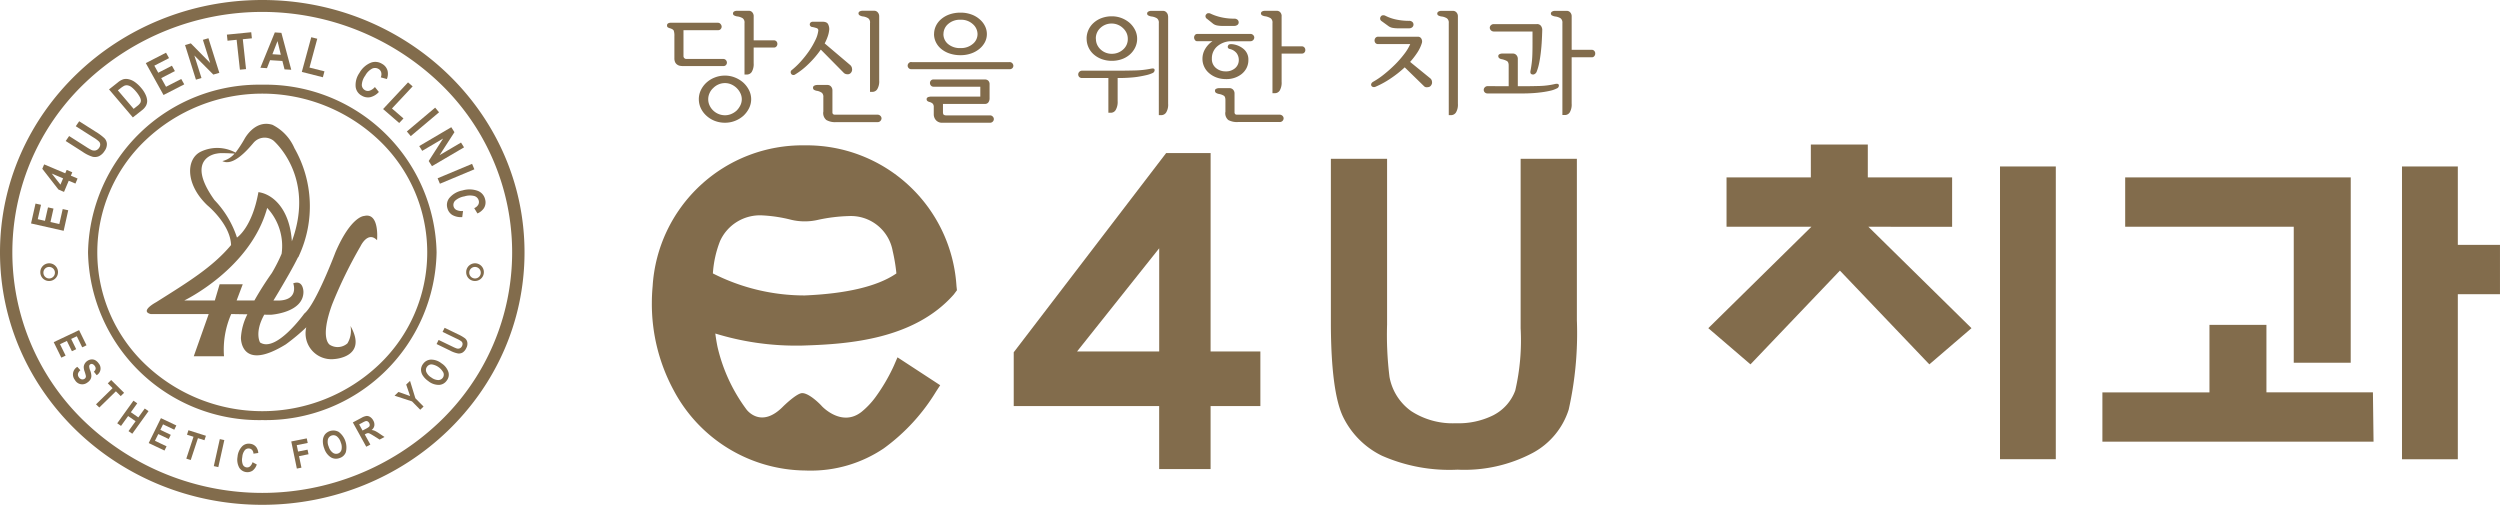 <svg id="로고_흰색" xmlns="http://www.w3.org/2000/svg" xmlns:xlink="http://www.w3.org/1999/xlink" width="208" height="42" viewBox="0 0 208 42">
  <defs>
    <clipPath id="clip-path">
      <rect id="사각형_342" data-name="사각형 342" width="208" height="42" fill="#8e7c57"/>
    </clipPath>
  </defs>
  <path id="패스_3685" data-name="패스 3685" d="M6.929,24.355l-2.714-.612.372-1.653.457.1-.271,1.2.6.135.253-1.119.457.1-.251,1.119.736.166.281-1.245.46.1Z" transform="translate(-1.632 -5.152)" fill="#826c4c"/>
  <path id="패스_3686" data-name="패스 3686" d="M8.685,19.972l-.557-.236-.393.93-.465-.2L5.927,18.742l.156-.366,1.755.741.119-.282.467.2-.119.282.557.235Zm-1.026-.433-.945-.4.725.921Z" transform="translate(-2.409 -4.699)" fill="#826c4c"/>
  <g id="그룹_128" data-name="그룹 128">
    <g id="그룹_127" data-name="그룹 127" clip-path="url(#clip-path)">
      <path id="패스_3687" data-name="패스 3687" d="M7.263,15.57l.284-.414,1.413.9a4.612,4.612,0,0,0,.44.258.546.546,0,0,0,.358.037.5.5,0,0,0,.284-.214.471.471,0,0,0,.093-.277.372.372,0,0,0-.1-.243,2.655,2.655,0,0,0-.486-.355L8.1,14.34l.284-.413,1.371.869a4.318,4.318,0,0,1,.723.535.723.723,0,0,1,.212.485.956.956,0,0,1-.2.592,1.14,1.14,0,0,1-.464.426.848.848,0,0,1-.519.049,3.1,3.1,0,0,1-.86-.429Z" transform="translate(-1.796 -3.838)" fill="#826c4c"/>
      <path id="패스_3688" data-name="패스 3688" d="M12.052,9.935l.73-.576a1.389,1.389,0,0,1,.47-.269.919.919,0,0,1,.43,0,1.4,1.4,0,0,1,.5.22,2.694,2.694,0,0,1,.546.506,2.336,2.336,0,0,1,.375.581,1.347,1.347,0,0,1,.123.5.849.849,0,0,1-.1.4,1.247,1.247,0,0,1-.339.378l-.753.593Zm.735.079L14.1,11.555l.3-.237a.994.994,0,0,0,.25-.256.4.4,0,0,0,.052-.218.746.746,0,0,0-.1-.294,2.542,2.542,0,0,0-.3-.43,2.45,2.45,0,0,0-.385-.379A.739.739,0,0,0,13.6,9.6a.5.5,0,0,0-.287.037,2.122,2.122,0,0,0-.342.235Z" transform="translate(-2.981 -2.498)" fill="#826c4c"/>
      <path id="패스_3689" data-name="패스 3689" d="M17.591,9.572,16.117,6.917,17.8,6.053l.25.45-1.224.629.327.588,1.137-.585.248.448L17.4,8.167l.4.721,1.265-.65.25.449Z" transform="translate(-3.986 -1.668)" fill="#826c4c"/>
      <path id="패스_3690" data-name="패스 3690" d="M21.361,7.838l-.906-2.88.481-.14,1.609,1.631L21.94,4.525,22.4,4.39l.907,2.88-.5.145-1.579-1.59L21.822,7.7Z" transform="translate(-5.059 -1.21)" fill="#826c4c"/>
      <path id="패스_3691" data-name="패스 3691" d="M26.163,6.817l-.272-2.488-.758.078L25.08,3.9l2.025-.2.055.507-.756.075.269,2.487Z" transform="translate(-6.203 -1.019)" fill="#826c4c"/>
      <path id="패스_3692" data-name="패스 3692" d="M31.35,6.832,30.791,6.8,30.613,6.1l-1.024-.065L29.33,6.7l-.547-.035,1.2-2.939.547.035Zm-.868-1.248-.276-1.137-.424,1.092Z" transform="translate(-7.118 -1.028)" fill="#826c4c"/>
      <path id="패스_3693" data-name="패스 3693" d="M33.362,7.162l.786-2.887.5.126L34,6.8l1.246.314-.133.492Z" transform="translate(-8.251 -1.178)" fill="#826c4c"/>
      <path id="패스_3694" data-name="패스 3694" d="M40.913,9.2l.329.409a1.417,1.417,0,0,1-.731.438,1,1,0,0,1-.7-.135.953.953,0,0,1-.5-.723,1.753,1.753,0,0,1,.316-1.169,1.93,1.93,0,0,1,.957-.851,1.059,1.059,0,0,1,.924.1.93.93,0,0,1,.464.6,1.188,1.188,0,0,1-.062.663L41.4,8.393a.643.643,0,0,0,.035-.418.473.473,0,0,0-.225-.284.57.57,0,0,0-.525-.027,1.408,1.408,0,0,0-.577.583,1.437,1.437,0,0,0-.286.779.515.515,0,0,0,.26.432.488.488,0,0,0,.386.045,1,1,0,0,0,.445-.308" transform="translate(-9.72 -1.957)" fill="#826c4c"/>
      <path id="패스_3695" data-name="패스 3695" d="M42.345,11.681,44.42,9.462l.384.332-1.721,1.84.958.829-.355.378Z" transform="translate(-10.472 -2.608)" fill="#826c4c"/>
      <rect id="사각형_340" data-name="사각형 340" width="3.077" height="0.505" transform="matrix(0.765, -0.644, 0.644, 0.765, 33.85, 10.938)" fill="#826c4c"/>
      <path id="패스_3696" data-name="패스 3696" d="M46.339,16.181l2.668-1.57.263.414-1.235,1.91,1.782-1.048.251.4L47.4,17.852l-.273-.428,1.2-1.87-1.739,1.024Z" transform="translate(-11.46 -4.027)" fill="#826c4c"/>
      <rect id="사각형_341" data-name="사각형 341" width="3.108" height="0.493" transform="translate(36.41 14.832) rotate(-22.713)" fill="#826c4c"/>
      <path id="패스_3697" data-name="패스 3697" d="M50.744,23.547l-.067.512a1.441,1.441,0,0,1-.839-.185.938.938,0,0,1-.4-.572.927.927,0,0,1,.179-.848,1.877,1.877,0,0,1,1.081-.614,2.028,2.028,0,0,1,1.3.046.989.989,0,0,1,.583.7.906.906,0,0,1-.109.743,1.272,1.272,0,0,1-.53.427l-.268-.443a.689.689,0,0,0,.33-.274.452.452,0,0,0,.047-.352.536.536,0,0,0-.351-.377,1.477,1.477,0,0,0-.837.023,1.549,1.549,0,0,0-.774.358.5.5,0,0,0-.132.482.458.458,0,0,0,.24.293,1.044,1.044,0,0,0,.541.085" transform="translate(-12.219 -5.996)" fill="#826c4c"/>
      <path id="패스_3698" data-name="패스 3698" d="M4.458,31.025a.736.736,0,1,1,.735.708.721.721,0,0,1-.735-.708m.257,0a.479.479,0,1,0,.478-.46.471.471,0,0,0-.478.46" transform="translate(-1.103 -8.355)" fill="#826c4c"/>
      <path id="패스_3699" data-name="패스 3699" d="M23.234,24.31C21.7,26.141,19.675,27.376,17,29.063c0,0-1.387.737-.453.982h4.83l-1.243,3.514h2.517a7.347,7.347,0,0,1,.6-3.514l1.344.022a4.906,4.906,0,0,0-.537,1.953s-.056,2.887,3.738.545a17.133,17.133,0,0,0,1.7-1.416,2.148,2.148,0,0,0,2.32,2.642s2.832-.136,1.359-2.752a2.055,2.055,0,0,1-.254,1.444,1.23,1.23,0,0,1-1.444.137s-.905-.437.171-3.379a37.355,37.355,0,0,1,2.369-4.854s.6-1.275,1.367-.485c0,0,.227-2.343-1.076-2.016,0,0-1.076,0-2.378,3,0,0-1.642,4.359-2.6,5.122,0,0-2.348,3.283-3.681,2.4,0,0-.482-.819.35-2.31l.543.007s2.717-.163,2.717-1.906c0,0,0-1.034-.848-.708,0,0,.509,1.376-1.19,1.431h-.461c.549-.884,1.324-2.248,1.324-2.248.259-.46.5-.9.708-1.325a.343.343,0,0,0,.1-.164,9.767,9.767,0,0,0-.383-8.942,3.9,3.9,0,0,0-1.828-1.942c-1.5-.466-2.347,1.215-2.347,1.215a10.23,10.23,0,0,1-.724,1.1,3.165,3.165,0,0,0-2.886-.082c-1.232.593-1.316,2.7.543,4.467,0,0,1.923,1.568,1.971,3.318M22.026,16.7a2.181,2.181,0,0,1,.554-.041c.337,0,.673.022.949.037a1.9,1.9,0,0,1-1.015.622c.906.467,2.115-.959,2.593-1.522a1.216,1.216,0,0,1,1.654-.184s3.527,2.975,1.535,8.382c-.184-2.754-1.634-3.94-2.783-4.091-.53,2.977-1.785,3.778-1.785,3.778a8.11,8.11,0,0,0-1.871-3.119c-2.515-3.51.168-3.862.168-3.862m5.419,8.33a13.757,13.757,0,0,1-.812,1.6,26.261,26.261,0,0,0-1.453,2.288H23.7l.509-1.349H22.286l-.4,1.349H19.341s5.474-2.619,6.886-7.644a.417.417,0,0,0,.01-.062,4.649,4.649,0,0,1,1.207,3.818" transform="translate(-4.013 -3.917)" fill="#826c4c" fill-rule="evenodd"/>
      <path id="패스_3700" data-name="패스 3700" d="M5.938,38.918l2.111-1,.618,1.261-.358.17-.449-.921-.47.222.418.854-.356.168-.418-.855-.571.271.466.95-.358.17Z" transform="translate(-1.469 -10.451)" fill="#826c4c"/>
      <path id="패스_3701" data-name="패스 3701" d="M8.426,41.9l.254.278c-.22.2-.263.4-.127.59a.4.4,0,0,0,.234.171.3.3,0,0,0,.244-.048.239.239,0,0,0,.09-.105.231.231,0,0,0,.015-.138,3.026,3.026,0,0,0-.1-.348,1.174,1.174,0,0,1-.077-.384.609.609,0,0,1,.084-.277.7.7,0,0,1,.213-.23.707.707,0,0,1,.331-.125.58.58,0,0,1,.327.063.828.828,0,0,1,.284.261.647.647,0,0,1-.161.987L9.8,42.3a.406.406,0,0,0,.151-.238.337.337,0,0,0-.077-.236.38.38,0,0,0-.192-.157.2.2,0,0,0-.18.023.2.2,0,0,0-.089.154,1.048,1.048,0,0,0,.087.364,1.388,1.388,0,0,1,.095.441.586.586,0,0,1-.081.3.813.813,0,0,1-.254.257.692.692,0,0,1-1.034-.216A.73.73,0,0,1,8.426,41.9" transform="translate(-1.993 -11.379)" fill="#826c4c"/>
      <path id="패스_3702" data-name="패스 3702" d="M10.612,45.671l1.38-1.348-.4-.4.282-.275,1.075,1.064-.282.274-.4-.4-1.38,1.348Z" transform="translate(-2.624 -12.03)" fill="#826c4c"/>
      <path id="패스_3703" data-name="패스 3703" d="M12.957,47.9l1.35-1.88.316.22-.531.74.622.432.533-.74.314.219-1.351,1.879-.315-.219.592-.822-.623-.432-.59.822Z" transform="translate(-3.204 -12.683)" fill="#826c4c"/>
      <path id="패스_3704" data-name="패스 3704" d="M16.436,50.1l1.019-2.072,1.282.608-.172.352-.935-.445-.225.46.868.412-.172.349-.866-.413-.279.562.967.459-.172.351Z" transform="translate(-4.065 -13.238)" fill="#826c4c"/>
      <path id="패스_3705" data-name="패스 3705" d="M20.593,51.778l.6-1.82-.542-.172.121-.371,1.453.461-.122.37-.54-.172-.6,1.819Z" transform="translate(-5.093 -13.619)" fill="#826c4c"/>
      <path id="패스_3706" data-name="패스 3706" d="M23.632,52.68l.5-2.248.376.081-.5,2.249Z" transform="translate(-5.844 -13.899)" fill="#826c4c"/>
      <path id="패스_3707" data-name="패스 3707" d="M27.5,52.5l.353.19a1.039,1.039,0,0,1-.362.522.8.8,0,0,1-1.091-.247,1.369,1.369,0,0,1-.148-.913,1.423,1.423,0,0,1,.391-.879.771.771,0,0,1,.663-.206.738.738,0,0,1,.508.283.951.951,0,0,1,.165.482l-.4.06a.51.51,0,0,0-.108-.3.373.373,0,0,0-.243-.131.412.412,0,0,0-.367.136,1.038,1.038,0,0,0-.214.579,1.111,1.111,0,0,0,.049.631.393.393,0,0,0,.312.225.355.355,0,0,0,.278-.081A.73.73,0,0,0,27.5,52.5" transform="translate(-6.489 -14.045)" fill="#826c4c"/>
      <path id="패스_3708" data-name="패스 3708" d="M32.66,52.863l-.465-2.256,1.29-.257.079.382-.911.181.109.533.789-.157.081.382-.79.157.2.959Z" transform="translate(-7.962 -13.877)" fill="#826c4c"/>
      <path id="패스_3709" data-name="패스 3709" d="M35.8,50.929a1.617,1.617,0,0,1-.111-.679.915.915,0,0,1,.172-.48.912.912,0,0,1,1.151-.207,1.629,1.629,0,0,1,.587,1.686.8.8,0,0,1-.52.485.831.831,0,0,1-.717-.054,1.363,1.363,0,0,1-.561-.752m.373-.145a.961.961,0,0,0,.345.511.465.465,0,0,0,.425.064.451.451,0,0,0,.292-.31,1,1,0,0,0-.062-.619.989.989,0,0,0-.339-.511.478.478,0,0,0-.724.251.972.972,0,0,0,.062.614" transform="translate(-8.825 -13.625)" fill="#826c4c"/>
      <path id="패스_3710" data-name="패스 3710" d="M40.116,50.335,39,48.313l.717-.382a1.151,1.151,0,0,1,.423-.156.5.5,0,0,1,.3.085.761.761,0,0,1,.254.281.675.675,0,0,1,.095.445.571.571,0,0,1-.228.357,1,1,0,0,1,.275.072,2.738,2.738,0,0,1,.376.225l.423.285-.406.216-.489-.307a3.546,3.546,0,0,0-.348-.2.312.312,0,0,0-.145-.03.581.581,0,0,0-.185.069l-.07.038.466.844Zm-.307-1.347.254-.135a1.38,1.38,0,0,0,.283-.177.2.2,0,0,0,.058-.135.337.337,0,0,0-.048-.183.31.31,0,0,0-.126-.133.23.23,0,0,0-.151-.024,1.474,1.474,0,0,0-.285.133l-.268.142Z" transform="translate(-9.644 -13.167)" fill="#826c4c"/>
      <path id="패스_3711" data-name="패스 3711" d="M45.75,46.147l-.686-.695-1.45-.474.325-.311.969.343-.327-.957.32-.306.442,1.442.683.693Z" transform="translate(-10.786 -12.057)" fill="#826c4c"/>
      <path id="패스_3712" data-name="패스 3712" d="M47.163,43.1a1.632,1.632,0,0,1-.488-.493.9.9,0,0,1-.137-.49.813.813,0,0,1,.174-.461.834.834,0,0,1,.647-.356,1.394,1.394,0,0,1,.879.307,1.376,1.376,0,0,1,.585.746.78.78,0,0,1-.145.691.815.815,0,0,1-.619.359,1.391,1.391,0,0,1-.9-.3m.22-.327a1.011,1.011,0,0,0,.582.226.465.465,0,0,0,.386-.188.442.442,0,0,0,.058-.417,1.318,1.318,0,0,0-.985-.7.457.457,0,0,0-.381.195.443.443,0,0,0-.068.42,1,1,0,0,0,.408.467" transform="translate(-11.509 -11.381)" fill="#826c4c"/>
      <path id="패스_3713" data-name="패스 3713" d="M48.258,39l.17-.341,1.139.549a3.152,3.152,0,0,0,.351.154.388.388,0,0,0,.269-.005.363.363,0,0,0,.188-.188.374.374,0,0,0,.044-.219.3.3,0,0,0-.1-.175,2.143,2.143,0,0,0-.4-.225l-1.162-.561.17-.34,1.1.532a3.292,3.292,0,0,1,.591.339.562.562,0,0,1,.2.348.747.747,0,0,1-.087.467.873.873,0,0,1-.3.367.628.628,0,0,1-.379.084,2.306,2.306,0,0,1-.68-.246Z" transform="translate(-11.935 -10.376)" fill="#826c4c"/>
      <path id="패스_3714" data-name="패스 3714" d="M0,21C0,9.4,9.768,0,21.82,0S43.64,9.4,43.64,21,33.872,42,21.82,42,0,32.6,0,21M7.119,6.85a19.48,19.48,0,0,0,0,28.3,21.369,21.369,0,0,0,29.4,0,19.48,19.48,0,0,0,0-28.3,21.372,21.372,0,0,0-29.4,0" transform="translate(0 0)" fill="#826c4c"/>
      <path id="패스_3715" data-name="패스 3715" d="M9.73,23.68a14.234,14.234,0,0,1,14.5-13.952,14.232,14.232,0,0,1,14.5,13.952,14.231,14.231,0,0,1-14.5,13.952A14.232,14.232,0,0,1,9.73,23.68m4.792-9.341a12.862,12.862,0,0,0,0,18.683,14.108,14.108,0,0,0,19.411,0,12.867,12.867,0,0,0,0-18.683,14.11,14.11,0,0,0-19.411,0" transform="translate(-2.406 -2.681)" fill="#826c4c"/>
      <path id="패스_3716" data-name="패스 3716" d="M51.531,31.025a.736.736,0,1,1,.735.708.721.721,0,0,1-.735-.708m.256,0a.479.479,0,1,0,.479-.46.472.472,0,0,0-.479.46" transform="translate(-12.744 -8.355)" fill="#826c4c"/>
      <path id="패스_3717" data-name="패스 3717" d="M210.728,31.879l-3.507,3.01-7.441-7.8-7.441,7.8-3.508-3.01,8.578-8.439h-7.061V19.336h7.014V16.6h4.74v2.737h7.014v4.105H202.15Zm7.014,10.9H213.1V18.423h4.644Z" transform="translate(-46.7 -4.575)" fill="#826c4c"/>
      <path id="패스_3718" data-name="패스 3718" d="M254.952,42.015h-22.56v-4.1H241.3V32.3h4.74v5.61H254.9Zm-1.9-6.568h-4.739V24.135H234.288V20.03h18.767Zm12.419-5.7h-3.507v13.73h-4.645V19.117h4.645V25.64h3.507Z" transform="translate(-57.473 -5.269)" fill="#826c4c"/>
      <path id="패스_3719" data-name="패스 3719" d="M162.9,18.241v14.1a18.506,18.506,0,0,1-.449,5.179,3.756,3.756,0,0,1-1.741,2.009l-.075.042a6.475,6.475,0,0,1-3.114.669h-.008a6.317,6.317,0,0,1-3.707-1,4.471,4.471,0,0,1-1.818-2.861,28.423,28.423,0,0,1-.2-4.34V18.24h-4.676V31.868c0,.028,0,.06,0,.092.007,3.8.364,6.407,1.018,7.755a7,7,0,0,0,3.228,3.227,13.926,13.926,0,0,0,6.279,1.162h.034a12.138,12.138,0,0,0,6.244-1.4,6.227,6.227,0,0,0,2.984-3.6,29.032,29.032,0,0,0,.68-7.429V18.241Zm-5.236,25.8h0l.023.063Zm.055-.012h0Z" transform="translate(-36.383 -5.027)" fill="#826c4c"/>
      <path id="패스_3720" data-name="패스 3720" d="M128.437,17.579h-3.7L112.055,34.155V38.63h12.1v5.241h4.279V38.63h4.142V34.085h-4.142Zm-4.279,16.506h-6.833l6.833-8.583Z" transform="translate(-27.713 -4.845)" fill="#826c4c"/>
      <path id="패스_3721" data-name="패스 3721" d="M97.4,28.409A12.487,12.487,0,0,0,84.776,16.694h-.027A12.484,12.484,0,0,0,72.12,28.409c-.043.464-.066.935-.066,1.416a15.082,15.082,0,0,0,1.808,7.233,12.527,12.527,0,0,0,10.885,6.688c.086,0,.19.008.315.008h.016A10.851,10.851,0,0,0,91.359,41.9a16.277,16.277,0,0,0,4.358-4.748l.327-.5-.589-.385-2.963-1.936-.3.693s-.028.063-.085.185a15.173,15.173,0,0,1-1.461,2.455,6.67,6.67,0,0,1-1.141,1.2c-1.657,1.31-3.3-.464-3.3-.464-.133-.16-1.058-1.092-1.642-1.092-.459,0-1.568,1.092-1.568,1.092-1.878,1.931-3.07.266-3.07.266a13.985,13.985,0,0,1-2.407-5.2c-.086-.421-.144-.8-.184-1.116a22.749,22.749,0,0,0,6.719,1.007c.241,0,.485,0,.731-.012,3.642-.117,9.1-.509,12.391-4.243l.263-.353Zm-12.635.773a16.851,16.851,0,0,1-7.633-1.832,8.892,8.892,0,0,1,.6-2.7A3.642,3.642,0,0,1,81.2,22.519a12.17,12.17,0,0,1,2.444.367,4.878,4.878,0,0,0,2.261,0,13.63,13.63,0,0,1,2.538-.308,3.531,3.531,0,0,1,3.647,2.9A14.5,14.5,0,0,1,92.4,27.35c-1.6,1.105-4.256,1.69-7.631,1.832" transform="translate(-17.82 -4.601)" fill="#826c4c"/>
      <path id="패스_3722" data-name="패스 3722" d="M78.023,2.854H75.1V5a.234.234,0,0,0,.073.185.253.253,0,0,0,.177.065H78.4a.281.281,0,0,1,.235.1.325.325,0,0,1,.079.2.3.3,0,0,1-.079.206.291.291,0,0,1-.224.085H75.063a1.412,1.412,0,0,1-.241-.02.555.555,0,0,1-.229-.09.509.509,0,0,1-.182-.2.749.749,0,0,1-.068-.341V3.356a1.362,1.362,0,0,0-.05-.456c-.035-.083-.138-.149-.3-.2a.717.717,0,0,1-.188-.075.17.17,0,0,1-.073-.156.185.185,0,0,1,.09-.18.4.4,0,0,1,.2-.051h3.961a.267.267,0,0,1,.2.105.322.322,0,0,1,.093.216.3.3,0,0,1-.077.2.228.228,0,0,1-.172.091M76.376,8.6a1.74,1.74,0,0,1,.166-.748A2.034,2.034,0,0,1,77,7.227a2.22,2.22,0,0,1,.695-.432,2.281,2.281,0,0,1,.859-.161,2.189,2.189,0,0,1,.833.161,2.347,2.347,0,0,1,.7.432,2.158,2.158,0,0,1,.468.626,1.667,1.667,0,0,1,0,1.494,2.174,2.174,0,0,1-.468.627,2.289,2.289,0,0,1-.7.426,2.256,2.256,0,0,1-.833.155A2.318,2.318,0,0,1,77.7,10.4a2.16,2.16,0,0,1-.688-.426,1.946,1.946,0,0,1-.469-.627,1.737,1.737,0,0,1-.166-.747m.781,0a1.2,1.2,0,0,0,.111.511,1.369,1.369,0,0,0,.307.431,1.406,1.406,0,0,0,.441.286,1.426,1.426,0,0,0,.538.106,1.346,1.346,0,0,0,.522-.106,1.543,1.543,0,0,0,.446-.286,1.647,1.647,0,0,0,.308-.431,1.142,1.142,0,0,0,0-1.018,1.461,1.461,0,0,0-.308-.426,1.517,1.517,0,0,0-.446-.3,1.288,1.288,0,0,0-.522-.11,1.363,1.363,0,0,0-.538.11,1.385,1.385,0,0,0-.441.3,1.237,1.237,0,0,0-.307.426,1.209,1.209,0,0,0-.111.506M80.94,1.7v2h1.688a.279.279,0,0,1,.2.08A.3.3,0,0,1,82.911,4a.3.3,0,0,1-.084.215.257.257,0,0,1-.188.085h-1.7V5.612a1.261,1.261,0,0,1-.156.708.475.475,0,0,1-.406.225h-.2V2.262a.438.438,0,0,0-.151-.4,1.18,1.18,0,0,0-.4-.146.789.789,0,0,1-.317-.091.178.178,0,0,1-.09-.151.19.19,0,0,1,.095-.175.464.464,0,0,1,.24-.056h.979a.364.364,0,0,1,.3.136.485.485,0,0,1,.109.316" transform="translate(-18.234 -0.344)" fill="#826c4c"/>
      <path id="패스_3723" data-name="패스 3723" d="M90.606,2.814a2.3,2.3,0,0,1-.122.556,4.11,4.11,0,0,1-.255.587l2.095,1.775a.484.484,0,0,1,.163.231.953.953,0,0,1,.025.171.405.405,0,0,1-.1.264.331.331,0,0,1-.269.126.6.6,0,0,1-.172-.025.417.417,0,0,1-.184-.125L89.906,4.469a7.917,7.917,0,0,1-1.024,1.2,6.118,6.118,0,0,1-1.121.877.235.235,0,0,1-.187.035.246.246,0,0,1-.135-.095.276.276,0,0,1-.038-.161.221.221,0,0,1,.1-.16,6.416,6.416,0,0,0,.734-.7,8.739,8.739,0,0,0,.692-.873,6.932,6.932,0,0,0,.525-.908,2.39,2.39,0,0,0,.246-.8.193.193,0,0,0-.158-.206,2.373,2.373,0,0,0-.332-.085.226.226,0,0,1-.172-.085.186.186,0,0,1-.047-.146.2.2,0,0,1,.068-.145.3.3,0,0,1,.213-.066h.76c.251,0,.409.067.479.2a.919.919,0,0,1,.1.461m-.492,6.83V8.431A.449.449,0,0,0,90,8.069a1.085,1.085,0,0,0-.365-.16.746.746,0,0,1-.307-.1.211.211,0,0,1-.069-.176.179.179,0,0,1,.11-.165.526.526,0,0,1,.234-.055h.856a.377.377,0,0,1,.3.135.471.471,0,0,1,.114.316v1.8a.247.247,0,0,0,.047.171.255.255,0,0,0,.184.05h3.511a.326.326,0,0,1,.25.1.3.3,0,0,1,.094.2.338.338,0,0,1-.088.215.306.306,0,0,1-.246.106H91.169a1.463,1.463,0,0,1-.8-.176.747.747,0,0,1-.256-.687M94.764,1.7V7.046a1.25,1.25,0,0,1-.163.722.485.485,0,0,1-.411.221H94V2.262a.433.433,0,0,0-.152-.4,1.144,1.144,0,0,0-.4-.146.728.728,0,0,1-.318-.1.188.188,0,0,1-.088-.156.178.178,0,0,1,.1-.165.477.477,0,0,1,.235-.056h.969a.379.379,0,0,1,.3.136.472.472,0,0,1,.117.316" transform="translate(-21.615 -0.344)" fill="#826c4c"/>
      <path id="패스_3724" data-name="패스 3724" d="M100.647,5.565H108.8a.292.292,0,0,1,.239.1.317.317,0,0,1,.084.2.283.283,0,0,1-.084.206.318.318,0,0,1-.239.085h-8.149a.309.309,0,0,1-.239-.09.3.3,0,0,1-.084-.211.3.3,0,0,1,.084-.2.3.3,0,0,1,.239-.1m1.543,2.879h4.179V7.612h-3.876a.284.284,0,0,1-.235-.095.331.331,0,0,1-.079-.216.312.312,0,0,1,.075-.2.286.286,0,0,1,.239-.091h4.262a.39.39,0,0,1,.275.1.4.4,0,0,1,.11.311V8.565a.571.571,0,0,1-.1.35.34.34,0,0,1-.287.13h-3.491v.682c0,.12.026.2.078.225a.351.351,0,0,0,.184.046h3.656a.292.292,0,0,1,.226.1.29.29,0,0,1,0,.417.3.3,0,0,1-.226.095h-3.97a.667.667,0,0,1-.525-.205A.729.729,0,0,1,102.5,9.9V9.327a.426.426,0,0,0-.082-.3.659.659,0,0,0-.271-.145.479.479,0,0,1-.178-.08.2.2,0,0,1-.062-.161A.161.161,0,0,1,102,8.494a.382.382,0,0,1,.193-.049m.333-5.216a1.579,1.579,0,0,1,.147-.662A1.675,1.675,0,0,1,103.106,2a2.128,2.128,0,0,1,.694-.4,2.707,2.707,0,0,1,.933-.15,2.56,2.56,0,0,1,.894.15,2.114,2.114,0,0,1,.688.4,1.776,1.776,0,0,1,.449.572,1.492,1.492,0,0,1,.155.662,1.451,1.451,0,0,1-.16.666,1.78,1.78,0,0,1-.453.557,2.19,2.19,0,0,1-.688.386,2.613,2.613,0,0,1-.885.146,2.781,2.781,0,0,1-.933-.146,2.156,2.156,0,0,1-.694-.386,1.693,1.693,0,0,1-.437-.566,1.545,1.545,0,0,1-.147-.657m.782,0a1.068,1.068,0,0,0,.38.823,1.516,1.516,0,0,0,1.049.34,1.494,1.494,0,0,0,1.009-.34,1.051,1.051,0,0,0,.4-.823,1.112,1.112,0,0,0-.391-.828,1.429,1.429,0,0,0-1.015-.365,1.475,1.475,0,0,0-1.042.356,1.1,1.1,0,0,0-.386.837" transform="translate(-24.811 -0.398)" fill="#826c4c"/>
      <path id="패스_3725" data-name="패스 3725" d="M125.361,6.425a2.611,2.611,0,0,1-.531.175c-.217.05-.449.095-.7.135s-.507.059-.771.076-.507.025-.729.025h-.167V8.752a1.332,1.332,0,0,1-.16.737.463.463,0,0,1-.381.236h-.23V6.836h-2.178a.32.32,0,0,1-.25-.091.3.3,0,0,1-.082-.21.31.31,0,0,1,.088-.211.323.323,0,0,1,.256-.1H122.6q.657,0,1.346-.02a7.427,7.427,0,0,0,1.313-.151c.179-.033.274,0,.281.111a.275.275,0,0,1-.178.261m-5.482-2.869a1.755,1.755,0,0,1,.6-1.323,2.026,2.026,0,0,1,.667-.392,2.412,2.412,0,0,1,.832-.14,2.231,2.231,0,0,1,.809.146,2.27,2.27,0,0,1,.672.4,1.975,1.975,0,0,1,.453.592,1.6,1.6,0,0,1,.172.722,1.655,1.655,0,0,1-.172.752,1.858,1.858,0,0,1-.453.582,2.036,2.036,0,0,1-.672.38,2.462,2.462,0,0,1-.809.13,2.412,2.412,0,0,1-.817-.135,2.077,2.077,0,0,1-.673-.386,1.71,1.71,0,0,1-.442-.581,1.692,1.692,0,0,1-.163-.743m.772,0a1.171,1.171,0,0,0,.1.5,1.25,1.25,0,0,0,.291.4,1.3,1.3,0,0,0,.418.265,1.357,1.357,0,0,0,.509.095,1.38,1.38,0,0,0,.933-.346,1.137,1.137,0,0,0,.4-.908,1.135,1.135,0,0,0-.109-.492,1.276,1.276,0,0,0-.3-.4,1.34,1.34,0,0,0-.421-.271,1.321,1.321,0,0,0-.507-.1,1.336,1.336,0,0,0-.932.356,1.173,1.173,0,0,0-.39.908M126.664,1.7V8.982a1.239,1.239,0,0,1-.163.717.485.485,0,0,1-.412.226h-.2V2.262a.44.44,0,0,0-.151-.391,1.113,1.113,0,0,0-.412-.15.8.8,0,0,1-.311-.091.176.176,0,0,1-.1-.151.186.186,0,0,1,.1-.17.467.467,0,0,1,.239-.061h.98a.379.379,0,0,1,.3.136.454.454,0,0,1,.121.316" transform="translate(-29.475 -0.344)" fill="#826c4c"/>
      <path id="패스_3726" data-name="패스 3726" d="M132.226,3.165h4.439a.316.316,0,0,1,.245.1.28.28,0,0,1,.088.195.3.3,0,0,1-.088.215.316.316,0,0,1-.245.1h-1.678a1.793,1.793,0,0,0-1.1.451,1.3,1.3,0,0,0-.417.993.952.952,0,0,0,.344.787,1.214,1.214,0,0,0,.782.276,1.151,1.151,0,0,0,.79-.251.878.878,0,0,0,.324-.682.956.956,0,0,0-.178-.577,1.012,1.012,0,0,0-.583-.356.2.2,0,0,1-.13-.081.176.176,0,0,1,0-.191.159.159,0,0,1,.114-.11.7.7,0,0,1,.157-.02,1.746,1.746,0,0,1,.99.382,1.125,1.125,0,0,1,.427.932,1.456,1.456,0,0,1-.156.682,1.538,1.538,0,0,1-.428.511,1.963,1.963,0,0,1-.609.311,2.084,2.084,0,0,1-.735.091,2.161,2.161,0,0,1-.772-.151,1.985,1.985,0,0,1-.6-.371,1.529,1.529,0,0,1-.383-.522,1.512,1.512,0,0,1-.137-.632,1.593,1.593,0,0,1,.225-.832,1.974,1.974,0,0,1,.609-.643h-1.292a.206.206,0,0,1-.167-.1.351.351,0,0,1-.072-.211.31.31,0,0,1,.072-.2.212.212,0,0,1,.167-.09m1.356-.843-.512-.411a.264.264,0,0,1-.13-.18.217.217,0,0,1,.068-.211.208.208,0,0,1,.157-.085.384.384,0,0,1,.166.025,4.1,4.1,0,0,0,.918.316,4.8,4.8,0,0,0,1.062.115.407.407,0,0,1,.292.091.284.284,0,0,1,.094.211.253.253,0,0,1-.114.226.442.442,0,0,1-.239.075h-.991a2.211,2.211,0,0,1-.464-.041.8.8,0,0,1-.306-.13m1.011,7.332V8.691c0-.194-.041-.32-.121-.377a1.1,1.1,0,0,0-.379-.146.723.723,0,0,1-.3-.11.224.224,0,0,1-.068-.18.16.16,0,0,1,.109-.151.556.556,0,0,1,.235-.05h.853a.41.41,0,0,1,.309.125.454.454,0,0,1,.12.326V9.664a.252.252,0,0,0,.046.17.236.236,0,0,0,.172.051h3.523a.336.336,0,0,1,.249.095.29.29,0,0,1,.094.206.306.306,0,0,1-.09.216.315.315,0,0,1-.244.095h-3.471a1.513,1.513,0,0,1-.793-.165.728.728,0,0,1-.248-.677m4.679-7.964V4.2h1.688a.266.266,0,0,1,.2.085.3.3,0,0,1,.084.216.292.292,0,0,1-.084.221.267.267,0,0,1-.187.08h-1.7V7.156a1.3,1.3,0,0,1-.156.717.476.476,0,0,1-.406.225h-.2V2.262a.436.436,0,0,0-.151-.4,1.34,1.34,0,0,0-.4-.156.8.8,0,0,1-.318-.09.183.183,0,0,1,.006-.317.469.469,0,0,1,.24-.055h.979a.369.369,0,0,1,.3.131.473.473,0,0,1,.109.31" transform="translate(-32.642 -0.344)" fill="#826c4c"/>
      <path id="패스_3727" data-name="패스 3727" d="M152.166,3.4h3.271a.314.314,0,0,1,.314.185.445.445,0,0,1,.03.337,3.081,3.081,0,0,1-.385.807,6.443,6.443,0,0,1-.593.767l1.688,1.374a.4.4,0,0,1,.126.22.542.542,0,0,1,.009.181.479.479,0,0,1-.114.221.311.311,0,0,1-.209.1.543.543,0,0,1-.193.005.316.316,0,0,1-.171-.105l-1.584-1.545a9.178,9.178,0,0,1-1.229.963,7.261,7.261,0,0,1-1.179.642.32.32,0,0,1-.227.03.24.24,0,0,1-.138-.1.209.209,0,0,1-.009-.172.361.361,0,0,1,.167-.17,6.7,6.7,0,0,0,.927-.637,11.109,11.109,0,0,0,.908-.816,8.522,8.522,0,0,0,.755-.869,3.869,3.869,0,0,0,.484-.807h-2.667a.278.278,0,0,1-.229-.09.326.326,0,0,1-.073-.212.351.351,0,0,1,.073-.21.289.289,0,0,1,.25-.1m.812-.9-.552-.4a.255.255,0,0,1-.115-.171.266.266,0,0,1,.053-.211.214.214,0,0,1,.16-.1.41.41,0,0,1,.183.02,3.6,3.6,0,0,0,.933.331,5.076,5.076,0,0,0,1.067.11.387.387,0,0,1,.281.091.295.295,0,0,1-.014.446.38.38,0,0,1-.235.085h-.927a2.428,2.428,0,0,1-.479-.04.855.855,0,0,1-.356-.161m5.8-.792V8.982a1.259,1.259,0,0,1-.16.717.487.487,0,0,1-.412.226h-.188V2.262a.442.442,0,0,0-.151-.391,1.112,1.112,0,0,0-.4-.15.8.8,0,0,1-.318-.091.178.178,0,0,1-.088-.151.188.188,0,0,1,.1-.17.441.441,0,0,1,.235-.061h.969a.379.379,0,0,1,.3.136.469.469,0,0,1,.114.316" transform="translate(-37.482 -0.344)" fill="#826c4c"/>
      <path id="패스_3728" data-name="패스 3728" d="M166.083,7.517V5.793c0-.194-.051-.319-.156-.377a1.71,1.71,0,0,0-.407-.146.45.45,0,0,1-.234-.095.223.223,0,0,1-.068-.165.169.169,0,0,1,.1-.156.5.5,0,0,1,.245-.055h.865a.385.385,0,0,1,.3.13.467.467,0,0,1,.115.321V7.517h.468q.668,0,1.35-.02a6.351,6.351,0,0,0,1.307-.171c.188-.033.285.007.293.121a.264.264,0,0,1-.188.261,2.207,2.207,0,0,1-.53.185c-.216.05-.449.092-.7.125s-.5.059-.765.075-.507.025-.735.025h-3.012a.311.311,0,0,1-.239-.09.295.295,0,0,1,.005-.417.314.314,0,0,1,.245-.1Zm2.793-4.693c-.007.295-.02.6-.037.919s-.044.63-.079.937-.079.6-.135.882a4.357,4.357,0,0,1-.218.762.384.384,0,0,1-.172.185.239.239,0,0,1-.193.025.173.173,0,0,1-.147-.125.468.468,0,0,1,.012-.216c.041-.221.074-.441.1-.662s.041-.461.048-.722.011-.531.011-.832V2.965h-3.2a.343.343,0,0,1-.262-.1.32.32,0,0,1-.094-.22.285.285,0,0,1,.094-.2.334.334,0,0,1,.25-.095h3.564a.389.389,0,0,1,.36.16.585.585,0,0,1,.1.311M171.324,1.7V4.489h1.69a.257.257,0,0,1,.187.086.309.309,0,0,1,.083.225.319.319,0,0,1-.083.221.242.242,0,0,1-.178.09h-1.7v3.86a1.281,1.281,0,0,1-.156.718.474.474,0,0,1-.406.225h-.209V2.262a.449.449,0,0,0-.145-.391,1.069,1.069,0,0,0-.406-.15.808.808,0,0,1-.312-.091.175.175,0,0,1-.094-.151.187.187,0,0,1,.1-.17.439.439,0,0,1,.235-.061h.989a.37.37,0,0,1,.292.136.469.469,0,0,1,.114.316" transform="translate(-40.561 -0.344)" fill="#826c4c"/>
    </g>
  </g>
</svg>
